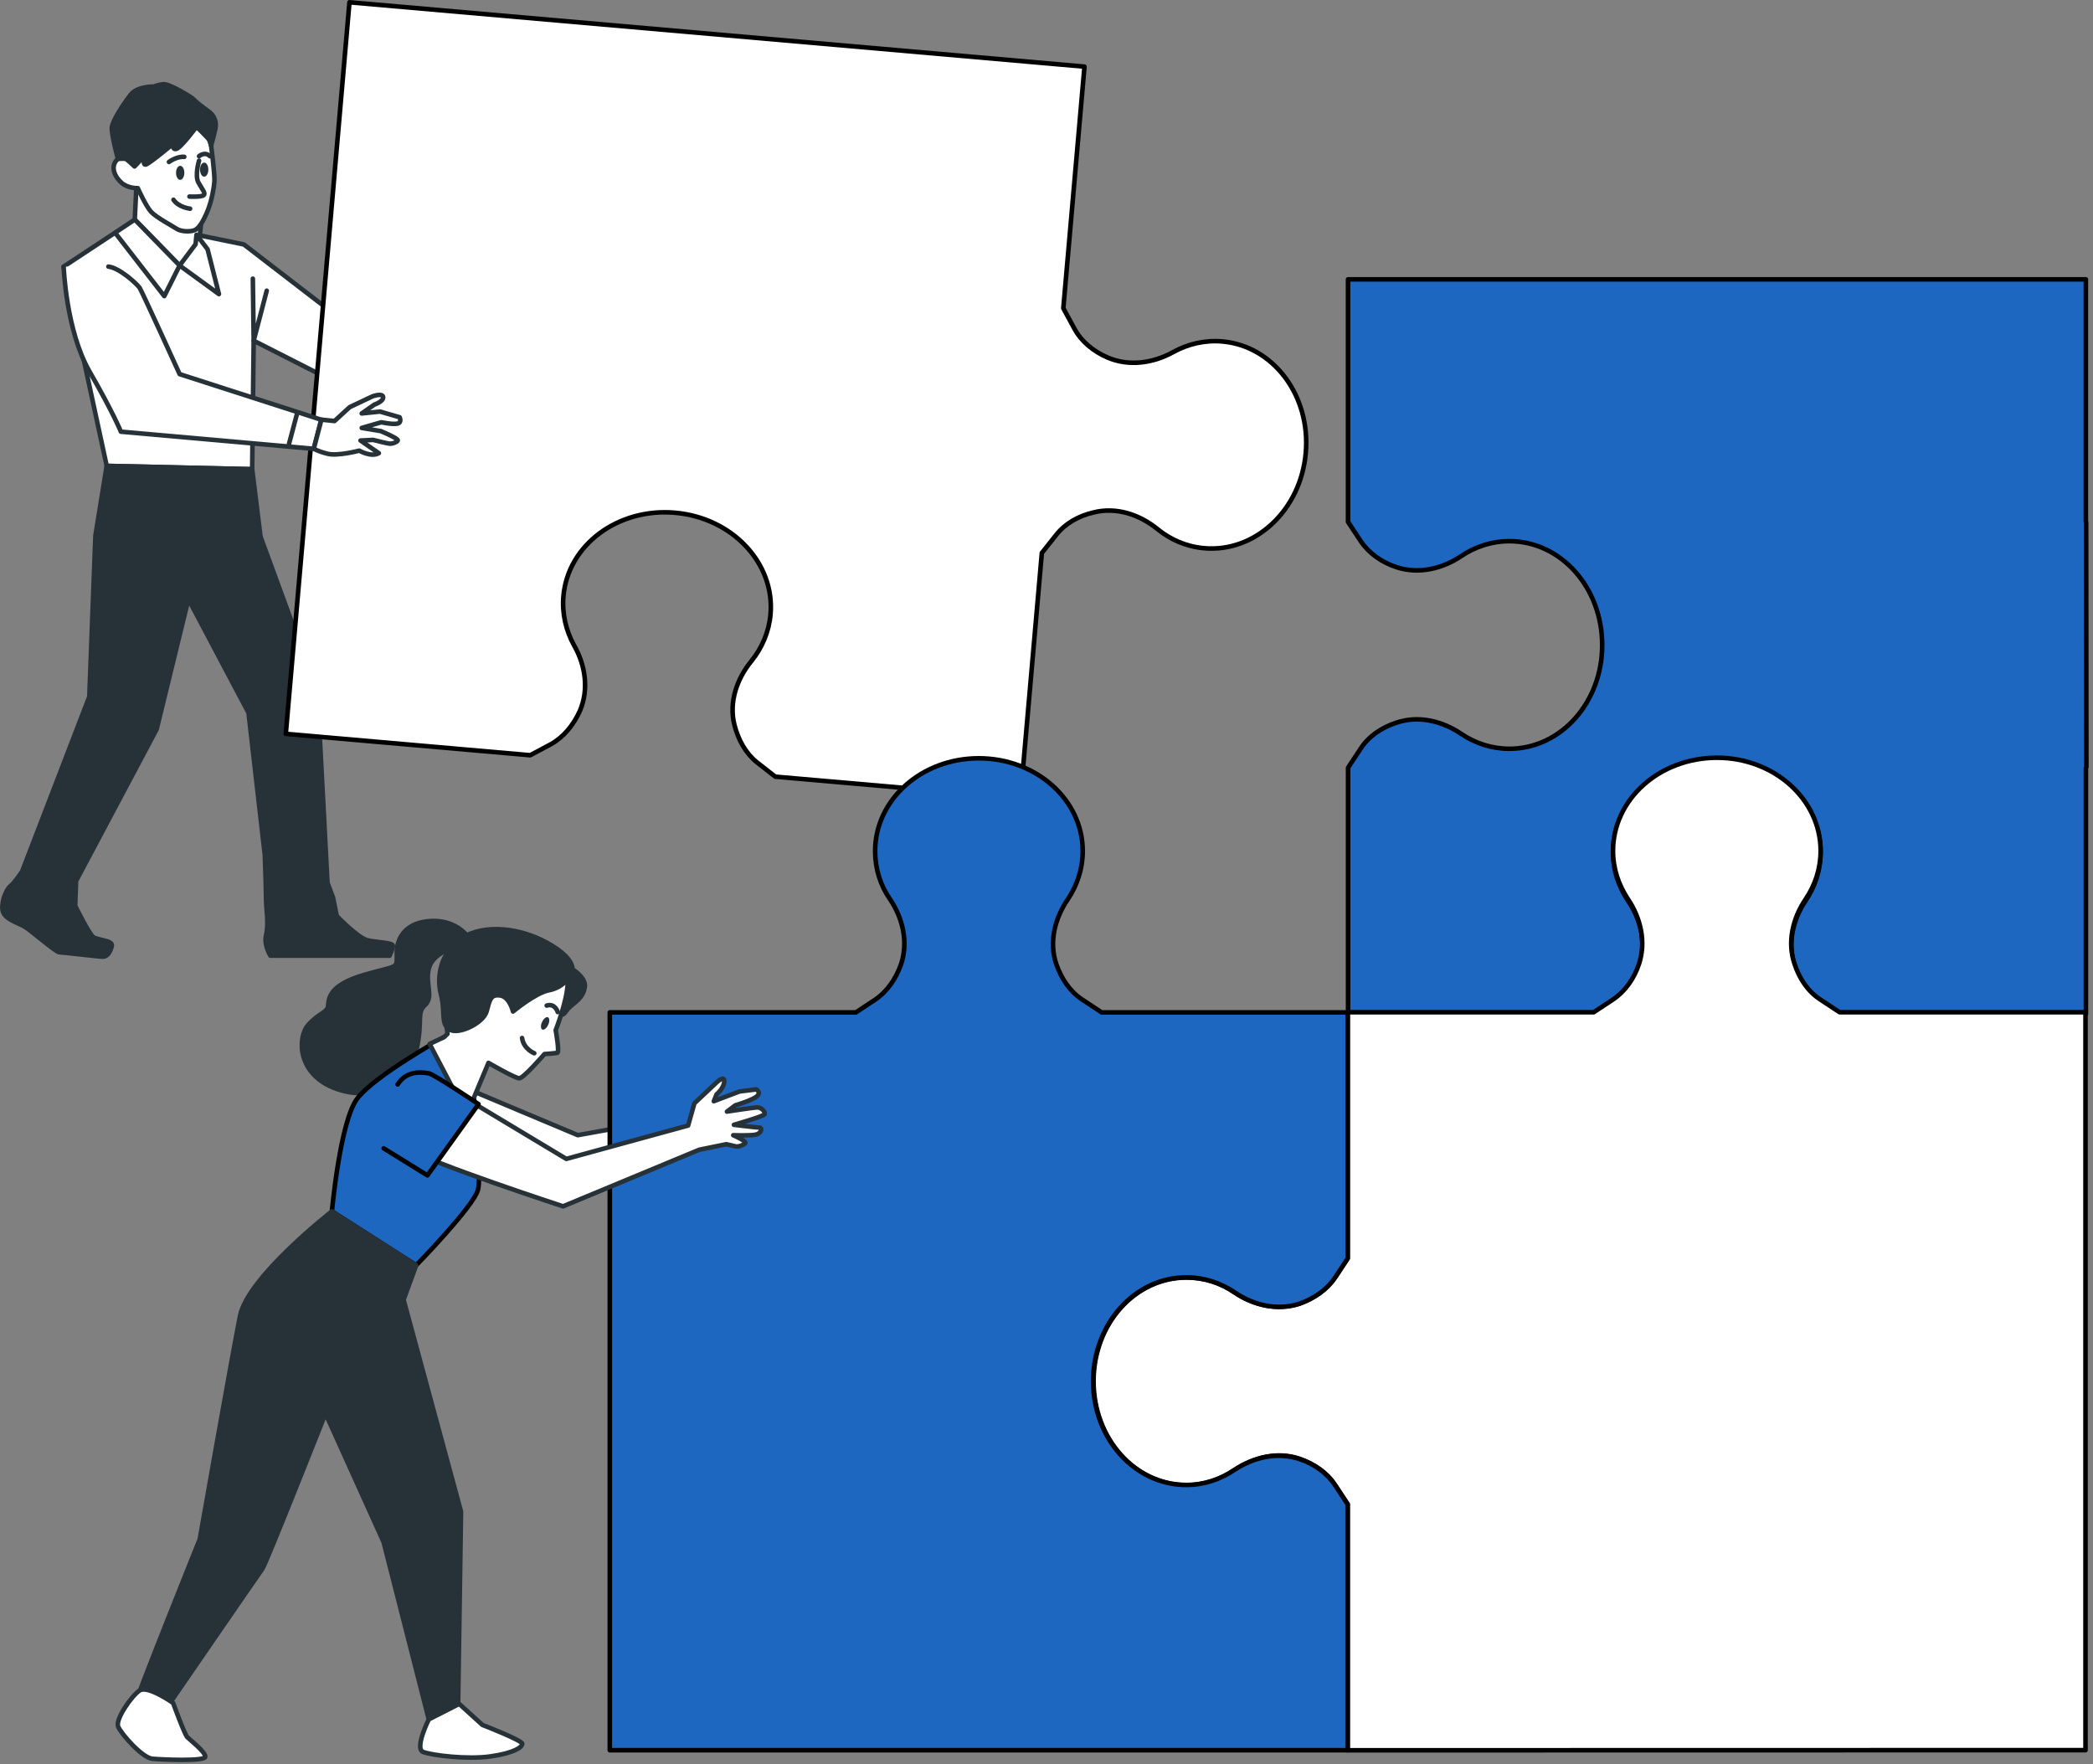<?xml version="1.0" encoding="UTF-8"?> <svg xmlns="http://www.w3.org/2000/svg" width="458" height="386" viewBox="0 0 458 386" fill="none"><rect x="0" y="0" width="458" height="386" fill="#808080" stroke="none"/><g clip-path="url(#clip0_171_1005)"><path d="M456.44 114.2V61.13H294.98V114.2L297.76 118.41C299.54 121.05 302.32 123.05 305.61 124.12C310.39 125.69 315.59 124.48 319.73 121.7C322.8 119.63 326.43 118.42 330.28 118.42C341.55 118.42 350.6 128.55 350.6 141.17C350.6 153.72 341.54 163.85 330.28 163.85C326.43 163.85 322.79 162.64 319.73 160.57C315.52 157.72 310.32 156.51 305.54 158.15C302.26 159.22 299.48 161.15 297.77 163.78L294.99 167.99V221.83H348.83L353.04 219.05C355.68 217.34 357.6 214.56 358.67 211.28C360.31 206.5 359.1 201.3 356.24 197.09C354.17 194.02 352.96 190.39 352.96 186.54C352.96 175.27 363.09 166.22 375.64 166.22C388.26 166.22 398.39 175.28 398.39 186.54C398.39 190.39 397.18 194.03 395.11 197.09C392.33 201.23 391.12 206.43 392.69 211.21C393.76 214.49 395.76 217.27 398.4 219.05L402.61 221.83H456.45V167.99L456.55 167.83L456.5 114.29L456.44 114.2Z" fill="#1E67C0" stroke="black" stroke-miterlimit="10" stroke-linecap="round" stroke-linejoin="round"></path><path d="M402.54 221.5L398.33 218.72C395.69 217.01 393.77 214.23 392.7 210.95C391.06 206.17 392.27 200.97 395.12 196.76C397.19 193.69 398.4 190.06 398.4 186.21C398.4 174.94 388.27 165.81 375.72 165.81C363.1 165.81 352.97 174.94 352.97 186.21C352.97 190.06 354.18 193.63 356.25 196.76C359.03 200.9 360.24 206.1 358.67 210.88C357.6 214.16 355.6 216.94 352.96 218.72L348.75 221.5H294.91V275.34L292.13 279.55C290.35 282.19 287.57 284.11 284.29 285.26C279.51 286.83 274.31 285.62 270.17 282.84C267.1 280.7 263.47 279.56 259.62 279.56C248.35 279.56 239.3 289.69 239.3 302.24C239.3 314.79 248.36 324.99 259.62 324.99C263.47 324.99 267.11 323.78 270.17 321.71C274.38 318.86 279.58 317.57 284.36 319.21C287.64 320.35 290.42 322.28 292.13 324.92L294.91 329.13V382.96L294.87 383L456.36 382.97V329.13V275.36V221.5H402.54Z" fill="white" stroke="black" stroke-miterlimit="10" stroke-linecap="round" stroke-linejoin="round"></path><path d="M43 51.37L53.36 53.49L75.2 70.3L91.08 75.88V83.34L73.05 83.47L55.51 74.55L55.18 102.67L23.35 101.95L13.93 58.34L25.18 50.92L43 51.37Z" fill="white" stroke="#263238" stroke-miterlimit="10" stroke-linecap="round" stroke-linejoin="round"></path><path d="M100.27 76.16L103.59 73.12L108.57 70.77C108.57 70.77 110.78 69.94 110.92 70.91C111.06 71.88 108.99 72.57 108.99 72.57L106.23 74.5L110.24 74.09L114.52 75.33C114.52 75.33 115.07 76.44 114.11 76.71C113.14 76.99 110.52 76.43 110.52 76.43L106.24 77.67L110.39 78.36C110.39 78.36 114.4 80.02 114.12 80.43C113.84 80.84 113.01 81.12 112.46 81.12C111.91 81.12 108.73 80.29 108.73 80.29L105.97 80.43L109.98 83.19C108.32 84.16 105.7 82.64 105.7 82.64C105.7 82.64 101 83.88 98.79 83.33C96.579 82.78 95.749 82.22 95.749 82.22L97.409 75.86L100.27 76.16Z" fill="white" stroke="#263238" stroke-miterlimit="10" stroke-linecap="round" stroke-linejoin="round"></path><path d="M98.469 79.41C98.469 79.41 100.019 79.19 101.579 78.3C103.129 77.41 104.029 73.91 104.029 73.91C104.029 73.91 104.689 73.64 106.469 72.97C108.249 72.3 106.689 70.31 106.689 70.31L102.029 72.09L96.629 75.88L96.21 80.17" fill="white"></path><path d="M98.469 79.41C98.469 79.41 100.019 79.19 101.579 78.3C103.129 77.41 104.029 73.91 104.029 73.91C104.029 73.91 104.689 73.64 106.469 72.97C108.249 72.3 106.689 70.31 106.689 70.31L102.029 72.09L96.629 75.88L96.21 80.17" stroke="#263238" stroke-miterlimit="10" stroke-linecap="round" stroke-linejoin="round"></path><path d="M96.62 75.88H91.08V83.34H96.62V75.88Z" fill="white" stroke="#263238" stroke-miterlimit="10" stroke-linecap="round" stroke-linejoin="round"></path><path d="M29.81 41.59L29.49 48.05L39.3 58.1L43.37 54.75L44.33 45.89L29.81 41.59Z" fill="white" stroke="#263238" stroke-miterlimit="10" stroke-linecap="round" stroke-linejoin="round"></path><path d="M39.3 58.1L35.95 64.8L25.18 50.92L29.49 48.05L39.3 58.1Z" fill="white" stroke="#263238" stroke-miterlimit="10" stroke-linecap="round" stroke-linejoin="round"></path><path d="M39.3 58.1L47.91 64.36L45.42 54.55L43 51.37L42.8 53.44L39.3 58.1Z" fill="white" stroke="#263238" stroke-miterlimit="10" stroke-linecap="round" stroke-linejoin="round"></path><path d="M46.2 31.86C46.2 31.86 47.03 38.27 46.92 39.72C46.82 41.17 46.3 43.96 45.47 46.03C44.64 48.1 43.61 49.96 42.57 50.37C41.54 50.78 39.57 50.68 38.64 50.06C37.71 49.44 34.19 47.58 33.05 46.34C31.91 45.1 30.15 41.17 30.15 41.17C30.15 41.17 28.08 41.27 26.63 40.03C25.18 38.79 23.94 36.41 25.8 34.76C27.66 33.11 29.83 33.93 29.83 33.93C29.83 33.93 37.28 28.34 40.07 26.79C42.86 25.24 44.72 27.1 44.72 27.1L46.2 31.86Z" fill="white" stroke="#263238" stroke-miterlimit="10" stroke-linecap="round" stroke-linejoin="round"></path><path d="M40.34 37.82C40.34 38.67 39.93 39.36 39.43 39.36C38.93 39.36 38.52 38.67 38.52 37.82C38.52 36.97 38.93 36.28 39.43 36.28C39.93 36.28 40.34 36.97 40.34 37.82Z" fill="#263238"></path><path d="M45.59 37.12C45.59 37.97 45.18 38.66 44.68 38.66C44.18 38.66 43.77 37.97 43.77 37.12C43.77 36.27 44.18 35.58 44.68 35.58C45.18 35.58 45.59 36.27 45.59 37.12Z" fill="#263238"></path><path d="M43.56 35.16C43.56 35.16 42.58 38.38 43.42 39.93C44.26 41.47 45.1 42.31 44.54 42.73C43.98 43.15 41.46 43.01 41.46 43.01" fill="white"></path><path d="M43.56 35.16C43.56 35.16 42.58 38.38 43.42 39.93C44.26 41.47 45.1 42.31 44.54 42.73C43.98 43.15 41.46 43.01 41.46 43.01" stroke="#263238" stroke-miterlimit="10" stroke-linecap="round" stroke-linejoin="round"></path><path d="M41.6 45.67C41.6 45.67 39.08 45.39 37.96 43.71Z" fill="white"></path><path d="M41.6 45.67C41.6 45.67 39.08 45.39 37.96 43.71" stroke="#263238" stroke-miterlimit="10" stroke-linecap="round" stroke-linejoin="round"></path><path d="M36.97 35.44C36.97 35.44 38.65 34.18 40.33 34.32Z" fill="white"></path><path d="M36.97 35.44C36.97 35.44 38.65 34.18 40.33 34.32" stroke="#263238" stroke-miterlimit="10" stroke-linecap="round" stroke-linejoin="round"></path><path d="M43.56 34.18C43.56 34.18 44.82 33.06 45.94 34.18Z" fill="white"></path><path d="M43.56 34.18C43.56 34.18 44.82 33.06 45.94 34.18" stroke="#263238" stroke-miterlimit="10" stroke-linecap="round" stroke-linejoin="round"></path><path d="M31.72 33.31C31.72 33.31 31 36.31 31.93 36C32.86 35.69 38.03 31.35 38.03 31.35C38.03 31.35 37.51 32.8 38.55 32.59C39.58 32.38 43 27.73 43 27.73C43 27.73 45.48 30.11 45.79 30.63C46.1 31.15 46.2 31.87 46.2 31.87C46.2 31.87 46.82 29.59 47.13 28.15C47.44 26.7 46.92 25.25 45.58 24.32C44.24 23.39 42.58 22.04 42.37 21.73C42.16 21.42 36.99 18.21 35.65 18.42C34.31 18.63 33.68 18.94 33.68 18.94C33.68 18.94 30.06 18.84 28.61 20.7C27.16 22.56 24.58 26.39 24.47 27.94C24.37 29.49 25.81 34.77 25.81 34.77C25.81 34.77 27.05 34.67 27.46 34.77C27.87 34.87 29.43 36.42 29.43 36.42C29.43 36.42 31.51 34.45 31.72 33.31Z" fill="#263238" stroke="#263238" stroke-miterlimit="10" stroke-linecap="round" stroke-linejoin="round"></path><path d="M55.18 102.67L57.01 117.45L69.46 151.44L71.66 193.17L72.87 196.39L73.68 200.42C73.68 200.42 78.32 205.29 80.47 205.77C82.62 206.25 85.97 206.25 85.97 206.97C85.97 207.69 85.25 209.12 85.25 209.12H59.16C59.16 209.12 57.72 206.73 58.2 204.81C58.68 202.9 58.44 200.26 58.44 200.26C58.44 200.26 58.2 197.63 58.2 195.95C58.2 194.27 57.95 187.12 57.95 187.12L54.38 155.98L41.23 131.11L34.28 159.57L16.65 192.76L16.45 198.2C16.45 198.2 19.45 204.33 20.4 205.04C21.36 205.76 24.71 205.76 24.47 206.95C24.23 208.15 23.51 209.34 22.56 209.34C21.6 209.34 13.7 208.38 12.99 208.38C12.27 208.38 7.01 203.83 5.57 202.88C4.13 201.93 0.78 201.2 0.54 199.05C0.3 196.9 1.6 194.33 2.32 193.85C3.04 193.37 4.85 190.67 4.85 190.67L19.54 152.47L20.88 117.2L23.35 101.94L55.18 102.67Z" fill="#263238" stroke="#263238" stroke-miterlimit="10" stroke-linecap="round" stroke-linejoin="round"></path><path d="M55.33 60.98L55.51 74.55L58.37 63.61" fill="white"></path><path d="M55.33 60.98L55.51 74.55L58.37 63.61" stroke="#263238" stroke-miterlimit="10" stroke-linecap="round" stroke-linejoin="round"></path><path d="M267.48 74.72C263.64 74.38 259.91 75.28 256.68 77.07C252.32 79.48 247.03 80.23 242.4 78.25C239.23 76.9 236.56 74.66 235.08 71.88L232.68 67.45L237.31 14.58L76.47 0.5L62.54 160.58L116.02 165.26L120.53 162.86C123.31 161.31 125.47 158.71 126.9 155.54C128.88 150.92 128.13 145.63 125.64 141.26C123.85 138.02 122.96 134.3 123.29 130.46C124.27 119.24 135.22 111.1 147.72 112.2C160.22 113.29 169.59 123.21 168.61 134.43C168.27 138.27 166.75 141.78 164.42 144.66C161.21 148.6 159.48 153.68 160.7 158.58C161.55 161.95 163.23 164.89 165.63 166.81L169.65 169.95L223.29 174.64L227.98 121L231.12 117.05C233.06 114.57 235.99 112.89 239.35 112.12C244.25 110.9 249.33 112.56 253.28 115.77C256.15 118.1 259.6 119.62 263.51 119.96C274.66 120.94 284.64 111.64 285.73 99.14C286.85 86.58 278.64 75.69 267.48 74.72Z" fill="white" stroke="black" stroke-miterlimit="10" stroke-linecap="round" stroke-linejoin="round"></path><path d="M13.93 58.34C13.93 58.34 14.42 72.31 19.61 81.33C24.81 90.36 26.45 94.46 26.45 94.46L68.64 98.21L70.3 91.85L39.31 81.87C39.31 81.87 31.1 63.82 30.56 62.99C30.01 62.17 26.18 58.61 23.72 58.34" fill="white"></path><path d="M13.93 58.34C13.93 58.34 14.42 72.31 19.61 81.33C24.81 90.36 26.45 94.46 26.45 94.46L68.64 98.21L70.3 91.85L39.31 81.87C39.31 81.87 31.1 63.82 30.56 62.99C30.01 62.17 26.18 58.61 23.72 58.34" stroke="#263238" stroke-miterlimit="10" stroke-linecap="round" stroke-linejoin="round"></path><path d="M65.049 90.34L63.249 97.11" stroke="#263238" stroke-miterlimit="10" stroke-linecap="round" stroke-linejoin="round"></path><path d="M73.2 92.13L76.52 89.09L81.49 86.74C81.49 86.74 83.7 85.91 83.84 86.88C83.98 87.85 81.91 88.54 81.91 88.54L79.15 90.47L83.16 90.06L87.44 91.3C87.44 91.3 87.99 92.41 87.03 92.68C86.06 92.96 83.44 92.4 83.44 92.4L79.16 93.64L83.31 94.33C83.31 94.33 87.32 95.99 87.04 96.4C86.76 96.81 85.93 97.09 85.38 97.09C84.83 97.09 81.65 96.26 81.65 96.26L78.89 96.4L82.9 99.16C81.24 100.13 78.62 98.61 78.62 98.61C78.62 98.61 73.92 99.85 71.71 99.3C69.5 98.75 68.67 98.19 68.67 98.19L70.33 91.83L73.2 92.13Z" fill="white" stroke="#263238" stroke-miterlimit="10" stroke-linecap="round" stroke-linejoin="round"></path><path d="M101.29 237.84L126.44 248.4L152.9 243.62L153.41 248.15L127.19 258.21L98.53 245.63L101.29 237.84Z" fill="white" stroke="#263238" stroke-miterlimit="10" stroke-linecap="round" stroke-linejoin="round"></path><path d="M259.62 279.51C263.47 279.51 267.11 280.72 270.17 282.79C274.31 285.64 279.51 286.85 284.36 285.29C287.57 284.15 290.35 282.22 292.13 279.59L294.91 275.38V221.54H241.07L236.86 218.76C234.22 217.05 232.3 214.27 231.15 210.99C229.51 206.21 230.79 201.01 233.65 196.8C235.72 193.73 236.93 190.1 236.93 186.25C236.93 174.98 226.73 165.93 214.18 165.93C201.63 165.93 191.5 174.99 191.5 186.25C191.5 190.1 192.64 193.74 194.78 196.8C197.56 200.94 198.77 206.14 197.2 210.92C196.06 214.2 194.13 216.98 191.49 218.76L187.28 221.54H133.44V275.38V329.15V382.99H187.28H241.05H294.89V329.15L292.11 324.94C290.33 322.3 287.55 320.3 284.27 319.24C279.42 317.67 274.29 318.88 270.08 321.66C267.01 323.73 263.45 324.94 259.6 324.94C248.33 324.94 239.2 314.81 239.2 302.26C239.22 289.64 248.35 279.51 259.62 279.51Z" fill="#1E67C0" stroke="black" stroke-miterlimit="10" stroke-linecap="round" stroke-linejoin="round"></path><path d="M123.19 210.95C123.19 210.95 128.39 213.2 127.96 216.01C127.54 218.82 125.15 219.52 124.03 221.07C122.91 222.61 123.05 221.77 123.05 221.77L122.07 213.06C122.06 213.06 121.92 209.69 123.19 210.95Z" fill="#263238" stroke="#263238" stroke-miterlimit="10" stroke-linecap="round" stroke-linejoin="round"></path><path d="M101.98 204.49C101.98 204.49 99.45 201.26 94.26 201.54C89.06 201.82 86.82 204.91 86.82 208.56C86.82 212.21 87.38 211.09 79.66 213.33C71.94 215.58 71.94 218.53 71.8 220.07C71.66 221.61 69.83 221.61 67.45 224.28C65.06 226.95 64.92 235.17 73.62 238.26C82.33 241.35 89.54 236.36 91.08 229.9C92.62 223.44 91.04 221.75 93 219.93C94.97 218.1 93 215.3 93.84 211.93C94.68 208.56 99.32 207.16 100.86 206.87C102.4 206.6 102.26 205.75 101.98 204.49Z" fill="#263238" stroke="#263238" stroke-miterlimit="10" stroke-linecap="round" stroke-linejoin="round"></path><path d="M97.18 226.94C97.18 226.94 81.9 235.42 78.16 240.41C74.41 245.4 72.63 265.07 72.63 265.07L91.07 276.87C91.07 276.87 103.54 264.13 104.58 260.38C105.62 256.63 103.24 235.66 103.24 235.66L97.18 226.94Z" fill="#1E67C0" stroke="black" stroke-miterlimit="10" stroke-linecap="round" stroke-linejoin="round"></path><path d="M119.8 208.52C111.35 201.38 98.9 206.36 97.91 211.12C96.93 215.88 97.21 219.96 97.21 219.96L97.92 226.24L97.17 226.95L94.01 228.44L102.13 243.93L106.89 232.58C106.89 232.58 112.69 235.95 113.63 235.95C114.57 235.95 119.14 230.65 119.14 230.65C119.14 230.65 121.44 230.5 121.96 230.38C122.48 230.26 121.6 225.43 121.6 225.43C121.6 225.43 124.07 219.12 124.22 215.27C124.38 211.41 119.8 208.52 119.8 208.52Z" fill="white" stroke="#263238" stroke-miterlimit="10" stroke-linecap="round" stroke-linejoin="round"></path><path d="M122.05 221.46C122.05 221.46 121.48 219.47 119.63 220.04" stroke="#263238" stroke-miterlimit="10" stroke-linecap="round" stroke-linejoin="round"></path><path d="M118.61 223.64C118.27 224.38 118.3 225.12 118.67 225.29C119.04 225.46 119.62 225 119.96 224.25C120.3 223.51 120.27 222.77 119.9 222.6C119.53 222.43 118.95 222.9 118.61 223.64Z" fill="#263238"></path><path d="M116.91 230.47C116.91 230.47 114.6 229.59 114.24 227.14" stroke="#263238" stroke-miterlimit="10" stroke-linecap="round" stroke-linejoin="round"></path><path d="M124.59 213.9C124.59 213.9 127.68 211.23 120.94 207.02C114.2 202.81 105.77 202.11 101 205.33C96.23 208.56 95.52 213.9 96.51 217.69C97.49 221.48 96.37 224.01 98.34 225.27C100.31 226.53 105.78 223.87 106.48 221.34C107.18 218.81 107.32 217.55 109.43 217.83C111.54 218.11 112.26 221.34 112.26 221.34C112.26 221.34 117.16 217.26 120.1 216.7C123.05 216.15 124.59 213.9 124.59 213.9Z" fill="#263238" stroke="#263238" stroke-miterlimit="10" stroke-linecap="round" stroke-linejoin="round"></path><path d="M72.63 265.07C72.63 265.07 54.24 279.37 52.52 287.98C50.8 296.59 43.71 336.83 43.71 336.83C43.71 336.83 29.63 371.86 29.63 372.85C29.63 373.83 35.53 375.06 35.53 375.06C35.53 375.06 56.69 344.26 57.43 343.28C58.17 342.3 71.23 309.3 71.23 309.3L83.94 337.43L93.83 376.23L100.22 375L100.88 330.78L88.31 284.41L91.07 276.88L72.63 265.07Z" fill="#263238" stroke="#263238" stroke-miterlimit="10" stroke-linecap="round" stroke-linejoin="round"></path><path d="M37.88 372.65C37.88 372.65 40.39 379.54 40.98 380.13C41.57 380.72 45.11 383.47 44.91 384.46C44.71 385.44 35.47 385.05 33.31 384.85C31.15 384.65 26.43 379.35 25.84 377.77C25.25 376.2 28.79 371.09 30.56 369.91C32.33 368.73 37.88 372.65 37.88 372.65Z" fill="white" stroke="#263238" stroke-miterlimit="10" stroke-linecap="round" stroke-linejoin="round"></path><path d="M100.49 372.85L105.56 377.45C105.56 377.45 114.28 380.83 114.28 381.57C114.28 382.31 112.55 383.59 107.39 384.33C102.23 385.07 94.57 384.11 92.6 383.37C90.63 382.63 93.83 376.24 93.83 376.24L100.49 372.85Z" fill="white" stroke="#263238" stroke-miterlimit="10" stroke-linecap="round" stroke-linejoin="round"></path><path d="M85.95 247.75C86.58 250.48 87.17 249.94 89.53 251.46C94.24 254.5 123.21 263.97 123.21 263.97L153.01 251.59L158.93 250.38C158.93 250.38 160.3 250.68 160.9 250.84C161.51 250.99 162.42 250.69 163.03 250.23C163.64 249.77 160.45 248.41 160.45 248.41C160.45 248.41 164.25 248.56 165.46 248.26C166.67 247.96 166.83 246.74 166.22 246.74C165.61 246.74 160.6 246.13 160.6 246.13C160.6 246.13 166.98 244.31 167.28 243.85C167.58 243.39 166.67 242.33 165.76 242.33C164.85 242.33 159.08 243.24 159.08 243.24L160.9 241.87C160.9 241.87 164.54 240.81 165.61 239.9C166.67 238.99 165.46 238.38 165.46 238.38L161.82 238.84L156.2 240.97L156.81 239.45C156.81 239.45 158.33 238.24 158.48 236.72C158.63 235.2 156.96 236.72 156.96 236.72L151.95 241.43L150.58 246.29L123.92 253.59L96.86 237.33L95.95 237.03" fill="white"></path><path d="M85.95 247.75C86.58 250.48 87.17 249.94 89.53 251.46C94.24 254.5 123.21 263.97 123.21 263.97L153.01 251.59L158.93 250.38C158.93 250.38 160.3 250.68 160.9 250.84C161.51 250.99 162.42 250.69 163.03 250.23C163.64 249.77 160.45 248.41 160.45 248.41C160.45 248.41 164.25 248.56 165.46 248.26C166.67 247.96 166.83 246.74 166.22 246.74C165.61 246.74 160.6 246.13 160.6 246.13C160.6 246.13 166.98 244.31 167.28 243.85C167.58 243.39 166.67 242.33 165.76 242.33C164.85 242.33 159.08 243.24 159.08 243.24L160.9 241.87C160.9 241.87 164.54 240.81 165.61 239.9C166.67 238.99 165.46 238.38 165.46 238.38L161.82 238.84L156.2 240.97L156.81 239.45C156.81 239.45 158.33 238.24 158.48 236.72C158.63 235.2 156.96 236.72 156.96 236.72L151.95 241.43L150.58 246.29L123.92 253.59L96.86 237.33L95.95 237.03" stroke="#263238" stroke-miterlimit="10" stroke-linecap="round" stroke-linejoin="round"></path><path d="M83.96 251.28L93.53 257.2L104.71 241.61C104.71 241.61 94.9 235.02 93.84 234.87C92.78 234.72 89.13 233.96 87.01 237.3" fill="#1E67C0"></path><path d="M83.96 251.28L93.53 257.2L104.71 241.61C104.71 241.61 94.9 235.02 93.84 234.87C92.78 234.72 89.13 233.96 87.01 237.3" stroke="black" stroke-miterlimit="10" stroke-linecap="round" stroke-linejoin="round"></path></g><defs><clipPath id="clip0_171_1005"><rect width="457.04" height="385.59" fill="white"></rect></clipPath></defs></svg> 